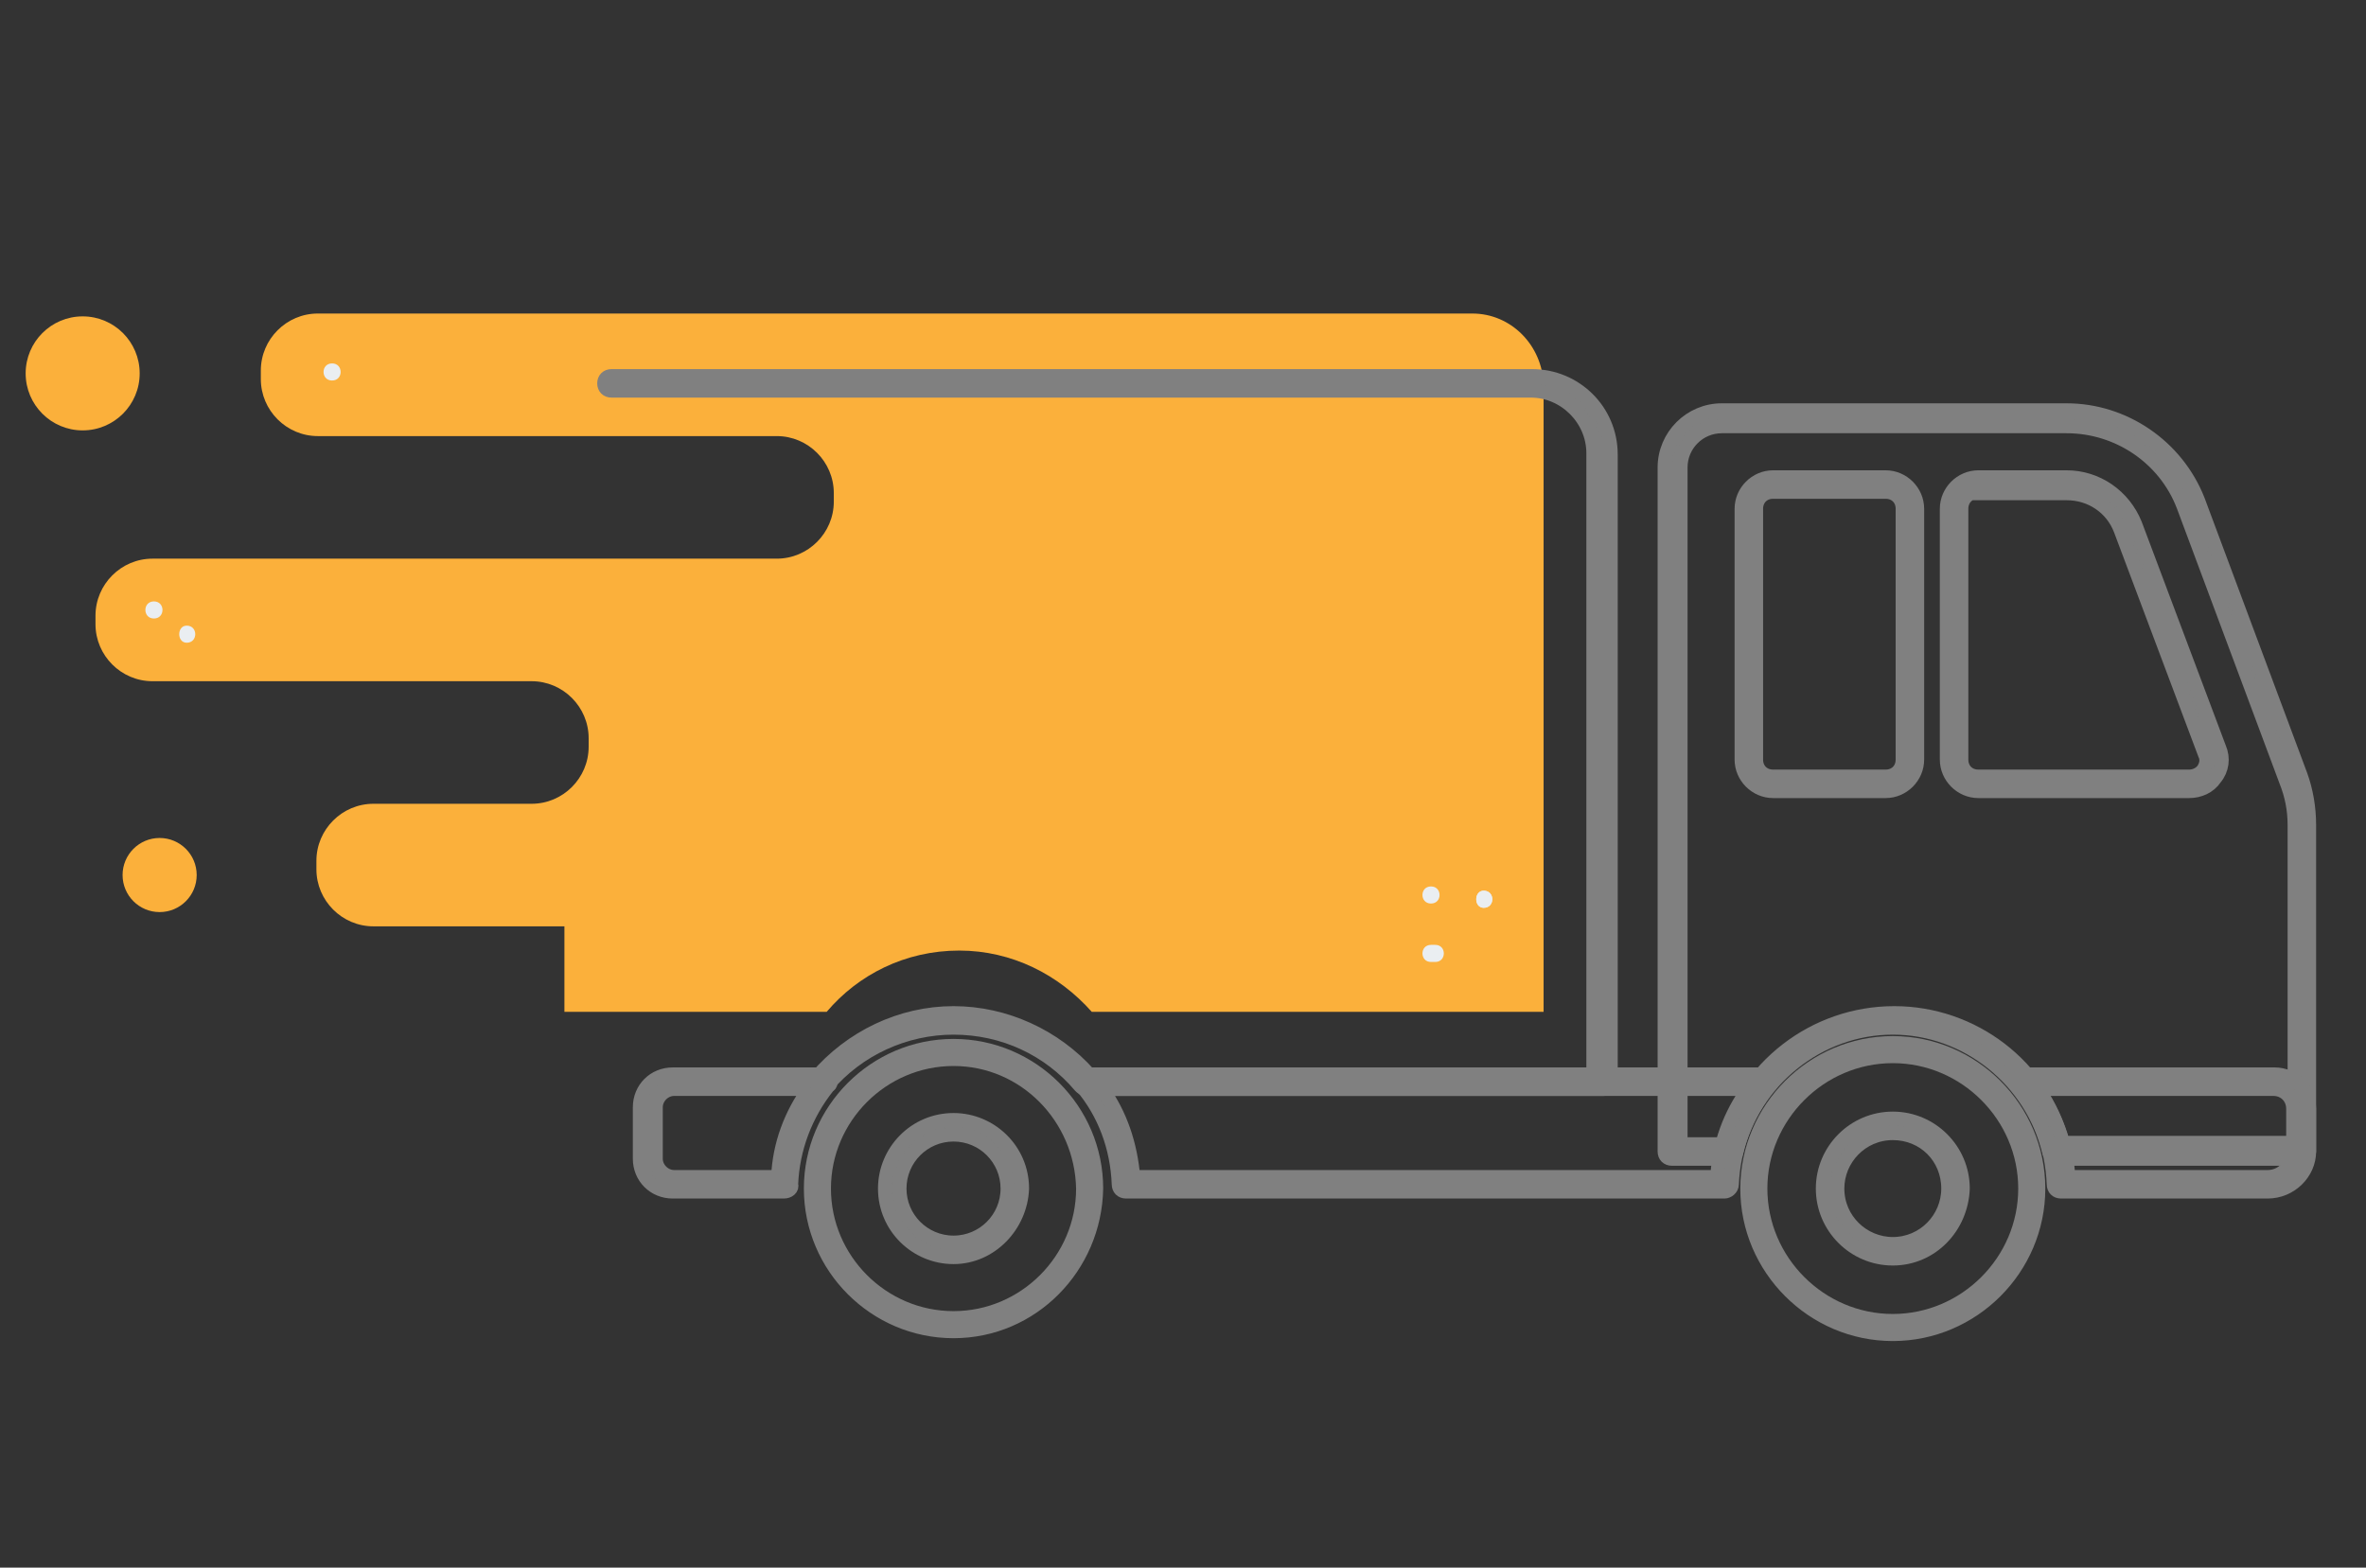 <?xml version="1.0" encoding="utf-8"?>
<!-- Generator: Adobe Illustrator 21.1.0, SVG Export Plug-In . SVG Version: 6.00 Build 0)  -->
<svg version="1.0" id="Layer_1" xmlns="http://www.w3.org/2000/svg" xmlns:xlink="http://www.w3.org/1999/xlink" x="0px" y="0px"
	 viewBox="0 0 166 110" style="enable-background:new 0 0 166 110;" xml:space="preserve">
<rect x="0" y="0" width="166" height="110" fill="#333333" stroke="none"/>
<style type="text/css">
	.st0{fill:#FBB03B;}
	.st1{fill:#808080;stroke:#808080;stroke-miterlimit:10;}
	.st2{fill:#EAEEF1;}
</style>
<g>
	<g>
		<path class="st0" d="M103.3,22H54.1H36H22.3c-2.2,0-4,1.8-4,4v0.6c0,2.2,1.8,4,4,4H31v0h23.5c2.2,0,4,1.8,4,4v0.6c0,2.2-1.8,4-4,4
			H31v0H10.7c-2.2,0-4,1.8-4,4v0.6c0,2.2,1.8,4,4,4H31v0h6.3c2.2,0,4,1.8,4,4v0.6c0,2.2-1.8,4-4,4H31v0h-4.8c-2.2,0-4,1.8-4,4v0.6
			c0,2.2,1.8,4,4,4h13.4V71H58c2.2-2.6,5.5-4.3,9.3-4.3c3.7,0,7,1.7,9.3,4.3h31.7V27C108.2,24.2,106,22,103.3,22z"/>
	</g>
	<g id="XMLID_70_">
		<path class="st1" d="M161.5,81.3h-17.2c-0.2,0-0.4-0.2-0.5-0.4c-1.2-5.1-5.8-8.8-11-8.8c-5.2,0-9.8,3.7-11,8.8
			c-0.1,0.2-0.3,0.4-0.5,0.4h-4c-0.3,0-0.5-0.2-0.5-0.5v-48c0-2.2,1.8-4,4-4H145c4,0,7.7,2.5,9.2,6.3l7.2,19.3
			c0.4,1.1,0.6,2.3,0.6,3.5v22.9C162,81,161.8,81.3,161.5,81.3z M144.7,80.2H161V57.9c0-1.1-0.2-2.1-0.6-3.1c0,0,0,0,0,0l-7.2-19.3
			c-1.3-3.4-4.6-5.6-8.2-5.6h-24.2c-1.6,0-2.9,1.3-2.9,2.9v47.5h3.1c1.4-5.4,6.3-9.2,11.9-9.2C138.4,71.1,143.3,74.8,144.7,80.2z"/>
	</g>
	<g id="XMLID_69_">
		<path class="st1" d="M132.8,93.6c-5.6,0-10.2-4.6-10.2-10.2c0-5.6,4.6-10.2,10.2-10.2c5.6,0,10.2,4.6,10.2,10.2
			C143,89,138.4,93.6,132.8,93.6z M132.8,74.1c-5.1,0-9.3,4.2-9.3,9.3c0,5.1,4.2,9.3,9.3,9.3c5.1,0,9.3-4.2,9.3-9.3
			C142.1,78.3,137.9,74.1,132.8,74.1z"/>
	</g>
	<g id="XMLID_67_">
		<path class="st1" d="M132.8,88.3c-2.7,0-4.9-2.2-4.9-4.9c0-2.7,2.2-4.9,4.9-4.9c2.7,0,4.9,2.2,4.9,4.9
			C137.6,86.1,135.5,88.3,132.8,88.3z M132.8,79.5c-2.2,0-3.9,1.8-3.9,3.9c0,2.2,1.8,3.9,3.9,3.9c2.2,0,3.9-1.8,3.9-3.9
			C136.7,81.2,135,79.5,132.8,79.5z"/>
	</g>
	<g id="XMLID_66_">
		<path class="st1" d="M159.1,83.6h-14.5c-0.3,0-0.5-0.2-0.5-0.5c-0.1-2.6-1-5-2.6-6.9c-0.1-0.2-0.2-0.4-0.1-0.5
			c0.1-0.2,0.3-0.3,0.5-0.3h17.7c1.3,0,2.4,1.1,2.4,2.4v3C162,82.3,160.7,83.6,159.1,83.6z M145.1,82.6h14c1,0,1.8-0.8,1.8-1.8v-3
			c0-0.8-0.6-1.4-1.4-1.4h-16.6C144.2,78.2,145,80.3,145.1,82.6z"/>
	</g>
	<g id="XMLID_65_">
		<path class="st1" d="M132.3,55.5h-7.9c-1.2,0-2.2-1-2.2-2.2V35.7c0-1.2,1-2.2,2.2-2.2h7.9c1.2,0,2.2,1,2.2,2.2v17.6
			C134.5,54.5,133.5,55.5,132.3,55.5z M124.4,34.5c-0.7,0-1.2,0.5-1.2,1.2v17.6c0,0.7,0.5,1.2,1.2,1.2h7.9c0.7,0,1.2-0.5,1.2-1.2
			V35.7c0-0.7-0.5-1.2-1.2-1.2H124.4z"/>
	</g>
	<g id="XMLID_55_">
		<path class="st1" d="M153.6,55.5h-14.8c-1.2,0-2.2-1-2.2-2.2V35.7c0-1.2,1-2.2,2.2-2.2h6.2c2.1,0,4,1.3,4.8,3.3l5.9,15.7
			c0.3,0.7,0.2,1.5-0.3,2.1C155,55.2,154.3,55.5,153.6,55.5z M138.8,34.5c-0.7,0-1.2,0.5-1.2,1.2v17.6c0,0.7,0.5,1.2,1.2,1.2h14.8
			c0.4,0,0.8-0.2,1-0.5c0.2-0.3,0.3-0.7,0.1-1.1l-5.9-15.7c-0.6-1.6-2.1-2.6-3.8-2.6H138.8z"/>
	</g>
	<g id="XMLID_54_">
		<path class="st1" d="M66.9,93.4c-5.5,0-10-4.5-10-10c0-5.5,4.5-10,10-10s10,4.5,10,10C76.8,88.9,72.4,93.4,66.9,93.4z M66.9,74.3
			c-5,0-9.1,4.1-9.1,9.1c0,5,4.1,9.1,9.1,9.1c5,0,9.1-4.1,9.1-9.1C75.9,78.4,71.9,74.3,66.9,74.3z"/>
	</g>
	<g id="XMLID_41_">
		<path class="st1" d="M66.9,88.2c-2.6,0-4.8-2.1-4.8-4.8c0-2.6,2.1-4.8,4.8-4.8c2.6,0,4.8,2.1,4.8,4.8C71.6,86,69.5,88.2,66.9,88.2
			z M66.9,79.6c-2.1,0-3.8,1.7-3.8,3.8c0,2.1,1.7,3.8,3.8,3.8c2.1,0,3.8-1.7,3.8-3.8C70.7,81.3,69,79.6,66.9,79.6z"/>
	</g>
	<g id="XMLID_35_">
		<path class="st1" d="M121,83.6H79c-0.3,0-0.5-0.2-0.5-0.5c-0.1-2.6-1-5-2.6-6.9c-0.1-0.2-0.2-0.4-0.1-0.5c0.1-0.2,0.3-0.3,0.5-0.3
			h47.4c0.2,0,0.4,0.1,0.5,0.3c0.1,0.2,0.1,0.4-0.1,0.5c-1.6,2-2.5,4.4-2.6,6.9C121.5,83.4,121.2,83.6,121,83.6z M79.5,82.6h41
			c0.1-2.3,0.9-4.4,2.2-6.2H77.3C78.6,78.2,79.3,80.3,79.5,82.6z"/>
	</g>
	<g id="XMLID_33_">
		<path class="st1" d="M55,83.6h-7.8c-1.3,0-2.3-1-2.3-2.3v-3.6c0-1.3,1-2.3,2.3-2.3h10.5c0.2,0,0.4,0.1,0.5,0.3
			c0.1,0.2,0.1,0.4-0.1,0.5c-1.6,2-2.5,4.4-2.6,6.9C55.6,83.4,55.3,83.6,55,83.6z M47.3,76.4c-0.7,0-1.3,0.6-1.3,1.3v3.6
			c0,0.7,0.6,1.3,1.3,1.3h7.3c0.1-2.3,0.9-4.4,2.2-6.2H47.3z"/>
	</g>
	<g id="XMLID_2_">
		<path class="st1" d="M57.7,76.4c-0.1,0-0.2,0-0.3-0.1c-0.2-0.2-0.2-0.5-0.1-0.7c2.4-2.8,5.9-4.5,9.6-4.5c3.6,0,7.1,1.6,9.5,4.3
			h35.4V31.8c0-2.4-2-4.4-4.4-4.4H42.9c-0.3,0-0.5-0.2-0.5-0.5s0.2-0.5,0.5-0.5h64.6c3,0,5.5,2.4,5.5,5.5v44c0,0.3-0.2,0.5-0.5,0.5
			H76.2c-0.2,0-0.3-0.1-0.4-0.2c-2.2-2.6-5.4-4.1-8.9-4.1c-3.4,0-6.7,1.5-8.9,4.1C58,76.3,57.9,76.4,57.7,76.4z"/>
	</g>
	<g>
		<circle class="st0" cx="5.8" cy="26.2" r="4"/>
	</g>
	<g>
		<circle class="st0" cx="11.2" cy="61.4" r="2.6"/>
	</g>
	<g>
		<g>
			<g>
				<path class="st2" d="M10.8,43.4c0.8,0,0.8-1.2,0-1.2C10,42.2,10,43.4,10.8,43.4L10.8,43.4z"/>
			</g>
		</g>
		<g>
			<g>
				<path class="st2" d="M13.1,45.1c0.8,0,0.8-1.2,0-1.2C12.4,43.9,12.4,45.1,13.1,45.1L13.1,45.1z"/>
			</g>
		</g>
		<g>
			<g>
				<path class="st2" d="M100.7,66.3c-0.1,0-0.2,0-0.3,0c-0.8,0-0.8,1.2,0,1.2c0.1,0,0.2,0,0.3,0C101.5,67.5,101.5,66.3,100.7,66.3
					L100.7,66.3z"/>
			</g>
		</g>
		<g>
			<g>
				<path class="st2" d="M104.1,63.7c0.8,0,0.8-1.2,0-1.2C103.4,62.5,103.4,63.7,104.1,63.7L104.1,63.7z"/>
			</g>
		</g>
		<g>
			<g>
				<path class="st2" d="M104.1,63.7c0.8,0,0.8-1.2,0-1.2C103.4,62.5,103.4,63.7,104.1,63.7L104.1,63.7z"/>
			</g>
		</g>
		<g>
			<g>
				<path class="st2" d="M100.4,63.4c0.8,0,0.8-1.2,0-1.2C99.6,62.2,99.6,63.4,100.4,63.4L100.4,63.4z"/>
			</g>
		</g>
		<g>
			<g>
				<path class="st2" d="M23.3,26.7c0.8,0,0.8-1.2,0-1.2C22.5,25.5,22.5,26.7,23.3,26.7L23.3,26.7z"/>
			</g>
		</g>
	</g>
</g>
</svg>
